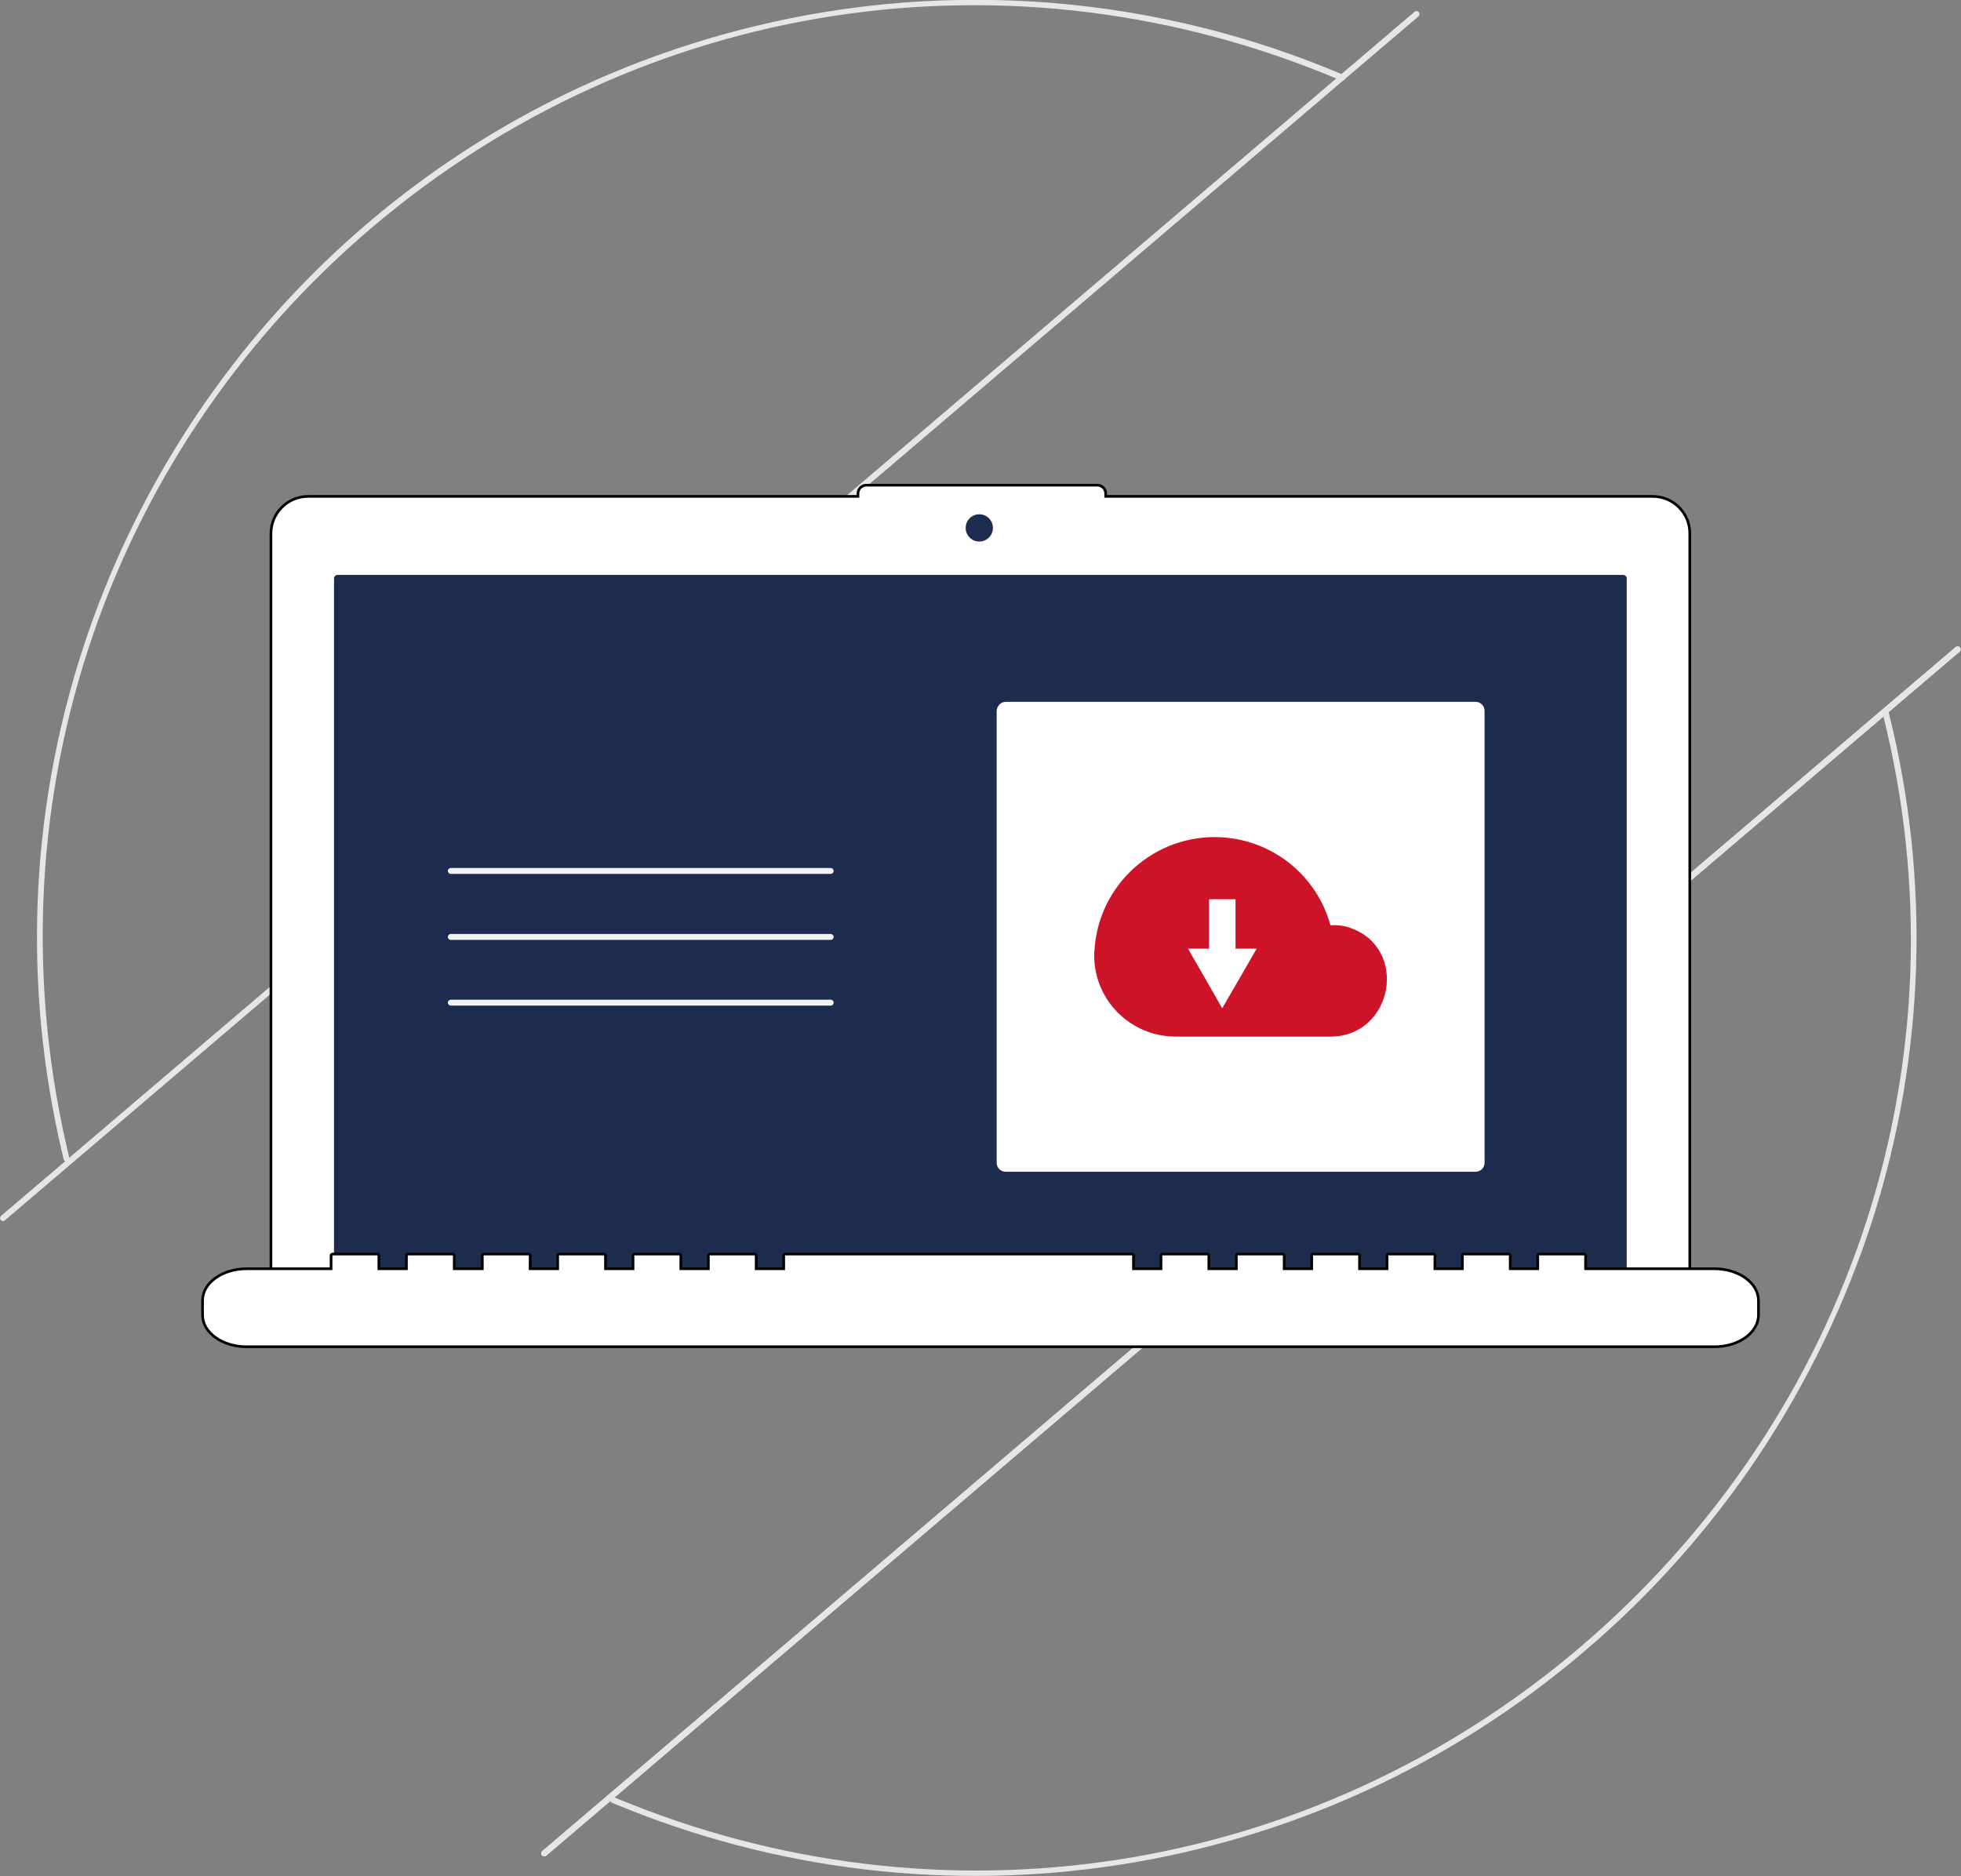 <svg xmlns="http://www.w3.org/2000/svg" xmlns:xlink="http://www.w3.org/1999/xlink" id="Layer_1" x="0px" y="0px" viewBox="0 0 733.9 702.2" style="enable-background:new 0 0 733.9 702.2;" xml:space="preserve"><rect x="0" y="0" width="733.9" height="702.2" fill="#808080" stroke="none"/><style type="text/css"> .st0{fill:#E6E6E6;} .st1{fill:#FFFFFF;stroke:#000000;stroke-miterlimit:10;} .st2{fill:#1D2C4E;} .st3{fill:#F2F2F2;} .st4{fill:#FFFFFF;} .st5{fill:#CD1327;}</style><title>cloud_files</title><path class="st0" d="M24,434.3c-0.1-0.1-0.2-0.3-0.2-0.5C-21.9,245.3,94,55.5,282.5,9.8C355.9-8,433.2-1.6,502.7,28 c0.6,0.2,0.8,0.9,0.6,1.5c-0.2,0.6-0.9,0.8-1.5,0.6C379.3-22,240.2-0.8,138.8,85.5c-100.7,85.8-144,219-112.9,347.7 c0.1,0.6-0.2,1.2-0.8,1.4C24.7,434.7,24.3,434.6,24,434.3z"></path><path class="st0" d="M228.7,674.6c-0.4-0.5-0.3-1.2,0.1-1.6c0.3-0.3,0.8-0.3,1.2-0.2c122.1,51.1,260.5,29.6,361.3-56.2 c102.2-87.1,145.7-221,113.3-349.5c-0.2-0.6,0.2-1.2,0.8-1.4s1.2,0.2,1.4,0.8c15.7,62.4,13.7,128-5.8,189.4 c-20.2,63.2-57.7,119.5-108.3,162.4c-100.8,85.9-241.4,107.8-363.6,56.5C229,674.8,228.8,674.7,228.7,674.6z"></path><path class="st0" d="M202.8,694.5c-0.4-0.5-0.3-1.2,0.1-1.6l0,0l529-450.7c0.5-0.4,1.2-0.3,1.6,0.1c0.4,0.5,0.3,1.2-0.1,1.6l0,0 l-529,450.7C204,695,203.2,694.9,202.8,694.5L202.8,694.5z"></path><path class="st0" d="M0.3,456.7c-0.4-0.5-0.3-1.2,0.1-1.6l0,0l529-450.7c0.5-0.4,1.2-0.3,1.6,0.1c0.4,0.5,0.3,1.2-0.1,1.6L1.8,456.8 C1.4,457.2,0.7,457.1,0.3,456.7L0.3,456.7z"></path><path class="st0" d="M202.8,694.5c-0.4-0.5-0.3-1.2,0.1-1.6l0,0l529-450.7c0.5-0.4,1.2-0.3,1.6,0.1c0.4,0.5,0.3,1.2-0.1,1.6l0,0 l-529,450.7C204,695,203.2,694.9,202.8,694.5L202.8,694.5z"></path><path class="st1" d="M618.5,185.8H413.8v-1.1c0-1.7-1.4-3.1-3.1-3.1l0,0h-86.5c-1.7,0-3.1,1.4-3.1,3.1v1.1H115.3 c-7.6,0-13.9,6.2-13.9,13.9V480c0,7.6,6.2,13.9,13.9,13.9h503.2c7.6,0,13.9-6.2,13.9-13.9V199.6C632.4,192,626.2,185.8,618.5,185.8z "></path><path class="st2" d="M126.3,215.2c-0.7,0-1.3,0.6-1.3,1.3v265.9c0,0.7,0.6,1.3,1.3,1.3h481.2c0.7,0,1.3-0.6,1.3-1.3V216.5 c0-0.7-0.6-1.3-1.3-1.3H126.3z"></path><circle class="st2" cx="366.5" cy="197.6" r="5.1"></circle><path class="st1" d="M641.6,474.9h-48.2v-5c0-0.3-0.3-0.5-0.7-0.5h-16.5c-0.4,0-0.7,0.2-0.7,0.5v5h-10.3v-5c0-0.3-0.3-0.5-0.7-0.5 H548c-0.4,0-0.7,0.2-0.7,0.5v5H537v-5c0-0.3-0.3-0.5-0.7-0.5h-16.5c-0.4,0-0.7,0.2-0.7,0.5v5h-10.3v-5c0-0.3-0.3-0.5-0.7-0.5h-16.5 c-0.4,0-0.7,0.2-0.7,0.5v5h-10.3v-5c0-0.3-0.3-0.5-0.7-0.5h-16.5c-0.4,0-0.7,0.2-0.7,0.5v5h-10.3v-5c0-0.3-0.3-0.5-0.7-0.5h-16.5 c-0.4,0-0.7,0.2-0.7,0.5v5h-10.3v-5c0-0.3-0.3-0.5-0.7-0.5H294c-0.4,0-0.7,0.2-0.7,0.5v5H283v-5c0-0.3-0.3-0.5-0.7-0.5h-16.5 c-0.4,0-0.7,0.2-0.7,0.5v5h-10.3v-5c0-0.3-0.3-0.5-0.7-0.5h-16.5c-0.4,0-0.7,0.2-0.7,0.5v5h-10.3v-5c0-0.3-0.3-0.5-0.7-0.5h-16.5 c-0.4,0-0.7,0.2-0.7,0.5v5h-10.3v-5c0-0.3-0.3-0.5-0.7-0.5h-16.5c-0.4,0-0.7,0.2-0.7,0.5v5H170v-5c0-0.3-0.3-0.5-0.7-0.5h-16.5 c-0.4,0-0.7,0.2-0.7,0.5v5h-10.3v-5c0-0.3-0.3-0.5-0.7-0.5h-16.5c-0.4,0-0.7,0.2-0.7,0.5v5H92.3c-9.1,0-16.5,5.3-16.5,11.9v5.4 c0,6.6,7.4,11.9,16.5,11.9h549.3c9.1,0,16.5-5.3,16.5-11.9v-5.4C658.1,480.2,650.7,474.9,641.6,474.9z"></path><path class="st3" d="M310.9,327.1H168.7c-0.6,0-1.1-0.5-1.1-1.1s0.5-1.1,1.1-1.1l0,0h142.2c0.6,0,1.1,0.5,1.1,1.1 S311.5,327.1,310.9,327.1z"></path><path class="st3" d="M310.9,351.8H168.7c-0.6,0-1.1-0.5-1.1-1.1s0.5-1.1,1.1-1.1l0,0h142.2c0.6,0,1.1,0.5,1.1,1.1 S311.5,351.8,310.9,351.8z"></path><path class="st3" d="M310.9,376.4H168.7c-0.6,0-1.1-0.5-1.1-1.1s0.5-1.1,1.1-1.1l0,0h142.2c0.6,0,1.1,0.5,1.1,1.1 S311.5,376.4,310.9,376.4L310.9,376.4z"></path><path class="st4" d="M376.4,262.7h175.8c1.9,0,3.4,1.5,3.4,3.4v169.1c0,1.9-1.5,3.4-3.4,3.4H376.4c-1.9,0-3.4-1.5-3.4-3.4V266.1 C373.1,264.2,374.6,262.7,376.4,262.7z"></path><path class="st5" d="M409.6,355.8c1.4-24.8,22.7-43.8,47.5-42.4c19.3,1.1,35.7,14.3,40.8,32.9c0.5,0,1.1,0,1.6,0 c1.9,0,3.7,0.3,5.5,0.9c22.4,7.4,16.5,40.8-7.1,40.8H440c-16.8,0-30.5-13.5-30.5-30.4c0-0.4,0-0.8,0-1.2 C409.6,356.2,409.6,356,409.6,355.8z"></path><polygon class="st4" points="462.4,355.1 462.4,336.6 452.5,336.6 452.5,355.1 444.6,355.1 451,366.2 457.4,377.4 463.9,366.2 470.3,355.1 "></polygon></svg>